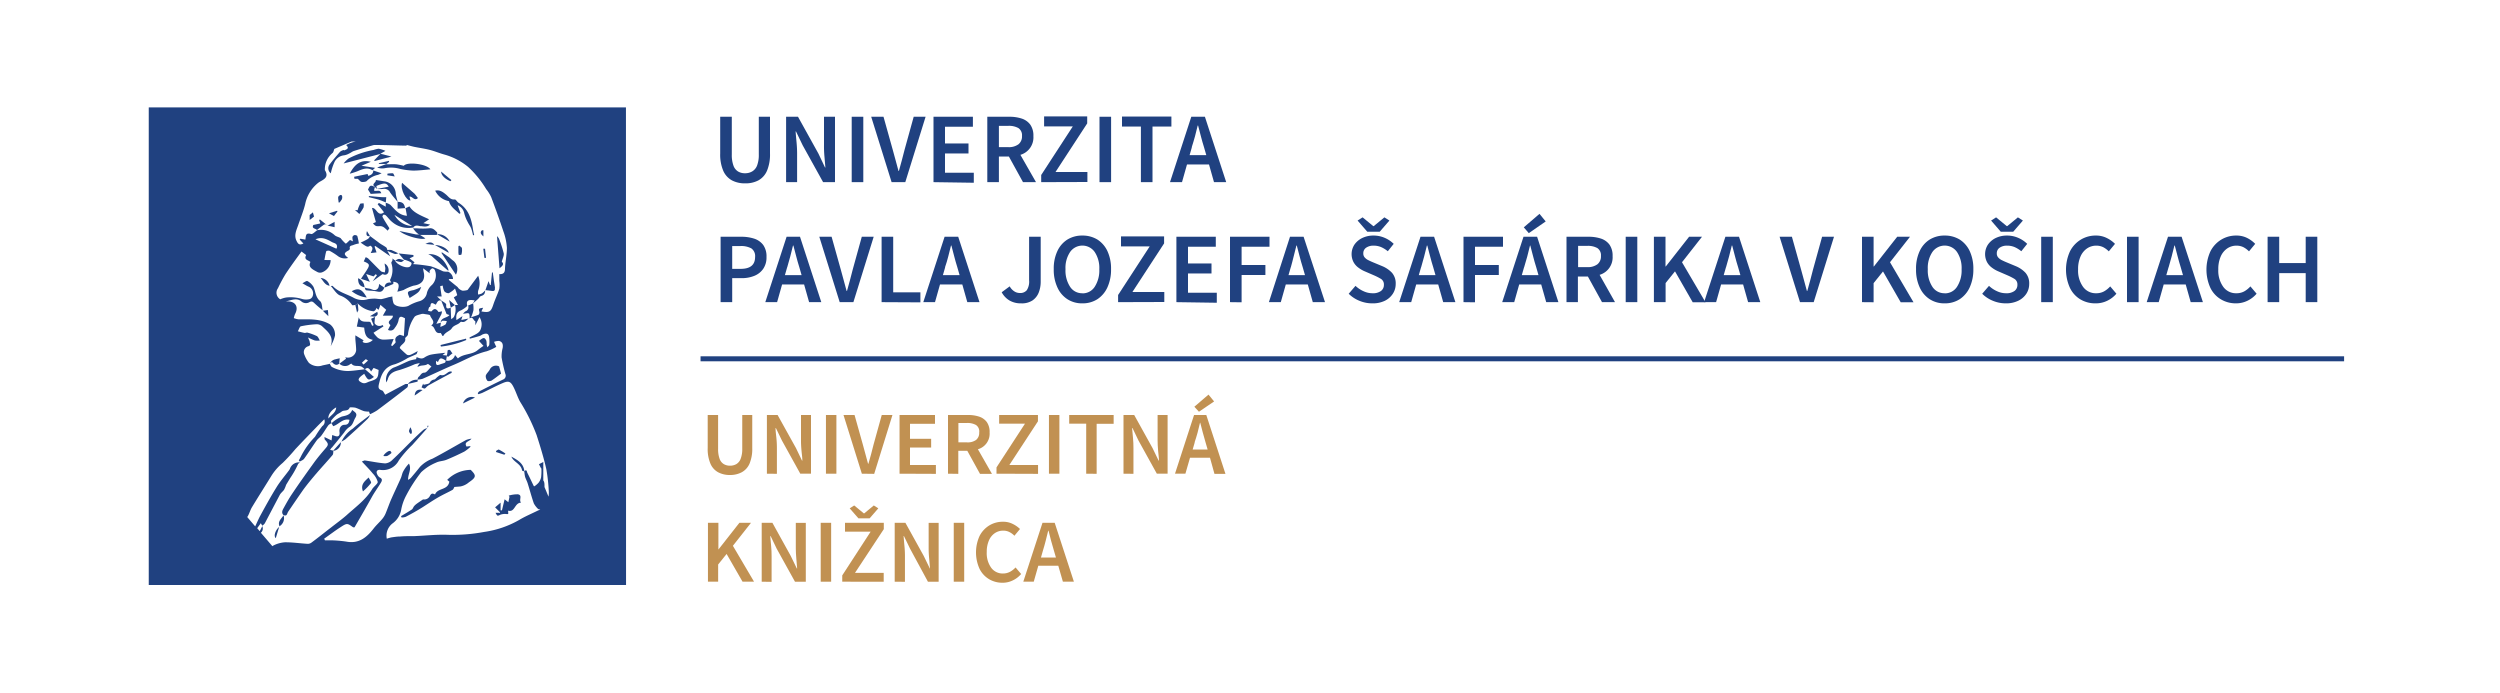 <?xml version="1.0" encoding="UTF-8"?> <svg xmlns="http://www.w3.org/2000/svg" id="Layer_1" data-name="Layer 1" viewBox="0 0 500 138.52"><defs><style>.cls-1{fill:#204180;}.cls-2{fill:#c19152;}</style></defs><path class="cls-1" d="M125.19,21.48H29.75V117h95.46ZM94,89.23l-.7.08c-.56-1,.52-.92,1-1.58a5,5,0,0,0-1.07.26c-2.25,1.25-4.46,2.56-6.74,3.75A6.68,6.68,0,0,0,84,93.37c-.59.76-1.22,1.5-1.85,2.24a2.69,2.69,0,0,1-.53.36c-.06-1.15.77-2.1.17-3.25a7,7,0,0,0-1.16,1.59c-.21.4-.27.87-.45,1.29-.6,1.35-1.24,2.69-1.82,4-.46,1-.83,2.13-1.28,3.19a4.35,4.35,0,0,1-.69,1.07c-.52.62-1.14,1.17-1.64,1.81-1.41,1.83-3,3.15-5.55,2.64a25.6,25.6,0,0,0-3-.25c-.41,0-.82,0-1.23,0,0-.1-.09-.21-.14-.32,1.08-.76,2.13-1.56,3.24-2.28,1.35-.88,1.37-.85,2.55,0,0,0,.11,0,.29,0l2-3.46c.49-.87,1-1.75,1.47-2.61s1.23-1.91,1.82-2.89c.21-.35.32-.73-.24-1a1.36,1.36,0,0,1-.53-.66c-.27-.56,0-.91.58-.87a3.56,3.56,0,0,0,3.75-1.88A21.29,21.29,0,0,1,82.45,89c1-1.11,2-2.24,3-3.37a2.14,2.14,0,0,0-.74.31c-.77.67-1.51,1.38-2.24,2.1-1.35,1.34-2.68,2.72-4.06,4a2.21,2.21,0,0,1-1.38.64c-1.36-.1-2.71-.39-4.06-.59-.15,0-.32.11-.6.21.8.86,1.53,1.59,2.18,2.39a4,4,0,0,1,1,1.7c0,.32-.58.76-.9,1.15a1,1,0,0,0-.16.2c-1.29,2.17-3.33,3.63-5.15,5.28-1,.88-2.06,1.64-3.09,2.45-1.31,1-2.62,2.07-4,3.08a1.22,1.22,0,0,1-.8.21c-1.5-.09-3-.32-4.49-.3a5.93,5.93,0,0,0-2.33.67.72.72,0,0,0-.15.11l-2.3-2.69a1.14,1.14,0,0,0,.28-1.32l-.51,1-.51-.59.72-1,.3.5a2.25,2.25,0,0,0,.5-.47c1-1.9,2-3.81,3-5.7.21-.38.6-.67.84-1a5.54,5.54,0,0,0,.42-1c.32-.53.6-1,.85-1.4a18,18,0,0,0,1.57-2.81l.34-.28a1.9,1.9,0,0,0-2,1.29,2,2,0,0,1-.23.36c-.82,1.1-1.72,2.14-2.44,3.31-1.16,1.87-2.22,3.8-3.27,5.73-.36.68-.67,1.4-1,2.11l-1.6-1.88.09-.11c.35-.59.52-1.28.87-1.86,1.27-2.1,2.59-4.16,3.87-6.25a10.84,10.84,0,0,1,2.27-2.6,37.18,37.18,0,0,0,2.55-2.77c1.39-1.48,2.8-2.93,4.21-4.39.47-.49,1-1,1.55-1.56a1.12,1.12,0,0,1-.4,1.37A21.67,21.67,0,0,0,63,87.36a15.75,15.75,0,0,0-2.82,3.94,6.64,6.64,0,0,1-.43.78l.22.24c.29-.19.67-.31.86-.58.86-1.19,1.64-2.44,2.5-3.64.28-.4.75-.66,1-1.06.48-.64.87-1.34,1.35-2a1.83,1.83,0,0,1,.6-.39c0-.18-.14-.42-.06-.52A8,8,0,0,1,67.29,83c.28-.25.68-.39,1-.65.46-.43,1.32,0,1.64-.82,0-.11.75-.06,1.11,0,.6.18,1.16.5,1.76.7a4.4,4.4,0,0,0,1,.09l.19.53a10.78,10.78,0,0,0,1.46-.79c2-1.5,4-3,6-4.58.15-.12.12-.46.18-.7h0c.63-.15,1.26-.29,1.89-.46a1.58,1.58,0,0,0,0-.41,3.88,3.88,0,0,0,1-.15c2.09-.91,4.14-1.92,6.24-2.8s4.25-2.15,6.6-2.71a10,10,0,0,0,1.9-.88c-.19-.39-.32-.67-.45-1a2.65,2.65,0,0,1,1-.18c.72.18.83.75.72,1.42a6.49,6.49,0,0,0-.21,1.89,31.68,31.68,0,0,0,.76,3.31.83.83,0,0,1-.5,1.11c-1.57.75-3.12,1.54-4.68,2.33-.14.07-.24.25-.35.37a2.26,2.26,0,0,0,.11.22,7.3,7.3,0,0,0,.79-.26c1.4-.66,2.76-1.4,4.18-2,1.15-.48,1.55-.26,2.16,1,.44.9.74,1.88,1.22,2.75a37,37,0,0,1,3.32,6.7c.72,2.25,1.42,4.52,1.94,6.82a36.24,36.24,0,0,1,.5,4.67,5.11,5.11,0,0,1-.07.81c-.34-.81-.61-1.48-.8-1.92,0-.47,0-.76-.08-1,0-.13-.16-.24-.16-.37,0-1.15,0-2.3,0-3.64l-.87.44.36.7c0,.07.13.12.13.18a11.21,11.21,0,0,1-.06,1.74,2.72,2.72,0,0,1-.51,1.09,4.54,4.54,0,0,1-.83.71s-.12,0-.15-.1c-.42-.86-.82-1.74-1.26-2.59-.11-.22-.1-.79-.6-.33-.15-1.59-1.38-2.25-2.6-2.92a2.09,2.09,0,0,0,.42.64c.63.67,1.56,1.08,1.73,2.14,0,.08.29.12.44.18a7.31,7.31,0,0,0,.15,1.06c.14.46.39.89.53,1.35.42,1.33.77,2.68,1.23,4a4.43,4.43,0,0,0,.88,1.13l.41.1c-.18.08-.38.14-.56.23-1.23.61-2.51,1.14-3.68,1.85a19.69,19.69,0,0,1-7,2.39,34.13,34.13,0,0,1-7.35.57c-2.17-.08-4.35.17-6.53.26-1,0-2,0-2.92.08-.59,0-1.17.1-1.76.18a8.55,8.55,0,0,0-.9.26,3.08,3.08,0,0,1,1.22-3.11A4.3,4.3,0,0,0,80.23,102a9.66,9.66,0,0,1,1-2.89,29.67,29.67,0,0,1,3-4.66,9.78,9.78,0,0,1,3-1.93c.59-.3,1.33-.29,2-.54,1.23-.5,2.44-1.06,3.63-1.66a7.64,7.64,0,0,0,1.27-1L94,89.23M65.69,83.7c-.13-.69.58-1.7,1.55-2.22-.08,1.11-1,1.48-1.55,2.22M73,73.84c.44-.37.82-.32,1.21.47l.51-.73,1,.41c-.09,1.6-.16,1.8-1.79,2.3-.54.16-.95.57-1.61.22s-.81-.61-.22-1.18c.22-.21.49-.38.74-.58.77,1.38.87,1.41,1.95.64L73,73.84m-.28-.93-.34-.35a7.76,7.76,0,0,1,.79-.73s.28.18.43.29l-.88.79m14.5-.78.37.29c.38-.9.59-.94,1.58-.29h0c-.06.14-.09.36-.19.41-.32.15-.68.21-1,.35-.72.29-.86,0-.74-.76M68.77,30a1.69,1.69,0,0,0-.74.34c-.74.83-1.45,1.69-2.12,2.57a1.25,1.25,0,0,0,.25,1.75,10.71,10.71,0,0,1,.68-2.12,2.4,2.4,0,0,1,2-1.48,3.05,3.05,0,0,0,1-.36c.32-.14.6-.39.93-.5,1.22-.39,2.46-.74,3.69-1.11A1.51,1.51,0,0,1,75,29c2.08,0,4.17.1,6.25.13.07,0,.15-.2.11-.14.53.14,1,.27,1.46.37,1,.21,2.08.35,3.1.61s1.94.66,2.92.93a12.85,12.85,0,0,1,4.78,2.48,20.11,20.11,0,0,1,3.62,4.45,7.67,7.67,0,0,1,1,1.6c.85,2.26,1.68,4.54,2.43,6.83a11.6,11.6,0,0,1,.71,3.31c0,1.36-.31,2.73-.38,4.1,0,.76-.22,1.2-1.14,1.15,0,.49,0,.93,0,1.36a6,6,0,0,1,0,1.59c-.33,1.06-.84,2.07-1.19,3.13-.48,1.47-.77,1.67-2.39,1.39.11-.23.21-.46.35-.74-.93.15-.91.14-.74.88a.63.63,0,0,1-.2.53,14.08,14.08,0,0,1-1.47.48,7.47,7.47,0,0,0,.47-1.41,5.54,5.54,0,0,0-.07-1.34l-1,.42a.86.86,0,0,1-.5,1.15c-.21.1-.36.34-.53.51l.33-.06c1-.15,1-.15,1,1,.67-.53.72.42,1.14.52a6.68,6.68,0,0,1,0,.83l.84-1.64A2.67,2.67,0,0,1,96,66.14c-.39.64-1.37.93-2.1,1.37l.06.23c.68-.18,1.35-.35,2-.56.21-.06.4-.23.61-.31.85-.32,1.22-.1,1.28.79a5.4,5.4,0,0,1,0,1.27c0,.19-.24.36-.37.54a4,4,0,0,1-.15-.57c0-.27,0-.6-.09-.82-.35-.64-.54-.62-1.45.1l.91,1a13.47,13.47,0,0,0-1.12.81c-1.14,1-2.81.69-4,1.69L91,71a1.49,1.49,0,0,1-1.78,1.12l.15-.94.23.21.91-.75c-.35-.19-.4-1-1-.53,0,.37-.08.69-.13,1l-.87-.1.54-.43a1.64,1.64,0,0,0-.23,0c-.92.11-1.84.18-2.74.37a4.2,4.2,0,0,0-1.25.59c-.52.31-1,.08-1.5-.12-.06.22-.12.42-.12.42a8.31,8.31,0,0,0-1.36.32c-1.06.43-2.09,1-3.15,1.37a2.69,2.69,0,0,0-1.45,2.95,4,4,0,0,0,.3-.6c.31-1.21,1.21-1.59,2.32-1.87a27.7,27.7,0,0,0,3.1-1.17,8.32,8.32,0,0,1,1-.22c-.26.34-.37.49-.51.69.12,0,.22,0,.27,0,.55-.34,1.26-.1,1.81-.51.09-.06.52.35.75.51-.53.5-.94,1.19-1.38,1.22-.68,0-.78.55-1.15.82-.16.11-.2.39-.29.6a2.16,2.16,0,0,0-1.91.87,1.22,1.22,0,0,0-.51,0c-1.35.7-2.68,1.42-4,2.12-.29-.4-.41-.77-.62-.84-.82-.26-.8-.66-.61-1.43.44-1.84,1.09-3.34,3.2-3.83a13.11,13.11,0,0,0,2.5-1.22c.57-.28,1.17-.5,1.73-.78.12-.06.15-.29.31-.63-.59.31-1,.56-1.45.74a.9.9,0,0,1-.72,0,19.42,19.42,0,0,1-1.44-1.34c.11-.72,1.36-1,1.07-2,.2-.24.55-.47.57-.72a7.68,7.68,0,0,1,1.28-3.47c.23-.35.89-.45,1.37-.61a1.32,1.32,0,0,1,.68,0c.39.07,1.06.11,1.11.29.17.66,1.18,1.27.22,2a2.88,2.88,0,0,1,.36.23c.46.46.43,1.47,1.49,1.26.09,0,.27.39.41.61,0,0,.13,0,.14,0,.37-.76,1.36-1,1.68-1.5C90.76,65,91.52,65,92,64.5c.07-.08.21-.17.29-.14.68.2,1-.32,1.44-.66L92.25,64c.08-.25.17-.51.25-.78l-1.21.8c-.12-1,0-1.62.91-1.95a5.85,5.85,0,0,0,1.26-.88c-.27-1,.12-1.37,1.48-1.1l-.41.64c.34-.28.67-.57,1-.86s.43-.6.71-.68c.65-.16.76-.59.8-1.12a4.26,4.26,0,0,1-.66.62,3,3,0,0,1-.75.22,2.13,2.13,0,0,1,0-.76,4.05,4.05,0,0,0,0-3L93.51,58a3.44,3.44,0,0,1-1,.14,1.85,1.85,0,0,1-.72-.4c-.13-.09-.2-.27-.32-.37l-1.73-1.4.11-.17.75,0a1.63,1.63,0,0,0-1-1.47l0,0,0,0v0a3.58,3.58,0,0,1-1-.07,21.51,21.51,0,0,0-2.42-1,32.83,32.83,0,0,0-3.57-.44l.3-.36-1-.79.8-.37L82.68,51l-3-.32v0a13.84,13.84,0,0,0-1.4-.67,2.35,2.35,0,0,0-.79,0c-.09-.18-.12-.44-.27-.54-.45-.34-1-.59-1.42-.92s-1.2-.89-1.79-1.34a1.49,1.49,0,0,1-.4.56,13.54,13.54,0,0,1-1.48.75c1.36.95,1.36.95,1.93.61.7.4.39.85.08,1.48l1.17-.13c-.17-.51-.29-.84-.4-1.17l.14-.12,3,2.07-.57-1.09a13.24,13.24,0,0,0,1.46.61c.23.07.52-.07.78-.11l1.11,1.31,0,0,.07,0h0l0-.05c.31.12.63.21.93.35s.48.25.48.38a.93.93,0,0,1-.32.65c-.65.52-2.76-.41-3-1.28l0,0-.07,0h0l0,0c-.15-.11-.29-.23-.43-.35a1,1,0,0,1,0,.37c-.06.2-.27.41-.22.57A4.29,4.29,0,0,1,78,56c0,.1.17.34.26.51-.74-.06-1.28.13-1.35,1,.58-.23,1.16-.45,1.72-.71.08,0,0-.3.07-.46,1.09.2,1.27.57.76,2A9.57,9.57,0,0,0,80.72,58a9.72,9.72,0,0,1,2-.87c1.66-.22,2.41-1.18,2-2.79a4.16,4.16,0,0,1-.09-.68l1.32,1c0-.11-.09-.33,0-.48a1.07,1.07,0,0,1,.51-.52c.11,0,.43.17.49.33a2.73,2.73,0,0,1-.56,3,3.12,3.12,0,0,0-1,1.56,2.08,2.08,0,0,1-1.58,1.71,9.06,9.06,0,0,0-2.11.9c-.91.43-2.68.18-3-.52a4.49,4.49,0,0,1-.23-1.34l-.74.14a12.9,12.9,0,0,1-1.48.39,9.9,9.9,0,0,1-1.07-.1,7.78,7.78,0,0,0-1.6.11,3.69,3.69,0,0,1-2.81-.26c-1.41-.79-3.07-1.13-4.23-2.38-.06-.06-.24,0-.38,0,.63.69,1.17,1.69,1.94,1.93A4.77,4.77,0,0,1,70.41,61c.09.12.43,0,.66,0l.48-.3a5.19,5.19,0,0,0,3.15,1.56c.12,0,.3-.16.41-.28a1.31,1.31,0,0,0,.15-.38l.45.36c.12-.29.23-.58.37-1l1.16,1-.68,1.18h2c.13.79-1.47,1-.47,1.88-.17.32-.32.61-.49.95a.94.94,0,0,0,1.34-.38,3.83,3.83,0,0,0,.75-1.44c.18-1.21.76-.75,1.31-.49-.08,1.22-.15,2.38-.22,3.54l-.82-.25c-.53.26-1.11.53-.83,1.42.06.19-.43.56-.67.84l-.24-.14c.13-.34.27-.69.51-1.27-.84.06-1.51.14-2.17.12a2,2,0,0,1-1-.37,5.92,5.92,0,0,1-.86-1l2-1.28L76.51,65a1.12,1.12,0,0,1-1.6-.37c0-.58.07-.92.1-1.25l-.79.38c.16.4.33.84.51,1.28l-.3.13-.37-.78c-.82-.16-1.9.26-2.31-.94-.11.57-.23,1.14-.39,1.87l1.48.2c.14,1.61.53,2.18,1.72,2.45-.48.6-1.65.84-2.06.38l.23-.28-1.66-1c0,.16,0,.43,0,.7.05.76.16,1.53.16,2.3a1.66,1.66,0,0,1-2.18,1.37l.16.3-1.33,1a1.61,1.61,0,0,0,1.94.25,2.4,2.4,0,0,1,.45-.28c.54.77,1.47.27,2.11.66a4.35,4.35,0,0,1,.57.49c-1.08.12-2.15.29-3.23.34a6.73,6.73,0,0,1-3.32-.8c-.2-.1-.3-.41-.44-.63-.47.1-.94.21-1.42.3a2.78,2.78,0,0,1-2.75-.49,6.17,6.17,0,0,1-.91-1.63,1.23,1.23,0,0,1,.67-1.67c.66-.15.46-.51.39-.88,0-.22-.16-.44-.33-.91a9.8,9.8,0,0,0,1.36.61,3.47,3.47,0,0,0,1,0c-.2-.3-.33-.74-.61-.89a10.57,10.57,0,0,0-1.93-.7c-.15,0-.36.1-.52.07-.45-.08-.89-.21-1.34-.32.2-.34.34-.9.59-1a20.05,20.05,0,0,1,3.18-.41,1.62,1.62,0,0,1,1.09.41c1.1,1.05,2.42,2,1.69,4A8,8,0,0,0,67,67.12,2.58,2.58,0,0,0,66,64.87c-2-1.17-4.1-1-6.24-1a3.6,3.6,0,0,1-1-.25,4.34,4.34,0,0,1,.25-.82c.74-1.35.14-2.46-1.36-2.52l-.49,0c1-.18,2.14-.82,3.11,0a1.39,1.39,0,0,0,1.66.13c.5-.25.7,0,1,.27.51.49,1.06.93,1.6,1.38-.14-.65-.11-1.49-.51-1.84-.94-.8-.89-1.89-1.32-2.84a3.2,3.2,0,0,0-1.22-1.17c-.16-.1-.58.23-1,.44.53.3.84.51,1.18.66a1.48,1.48,0,0,1,.9,1.83,1,1,0,0,1-.56.66,3,3,0,0,1-1.57,0,7.91,7.91,0,0,0-3.2-.3,5,5,0,0,0-1.18.36,1.52,1.52,0,0,1-.46-2.21,30.38,30.38,0,0,1,1.54-2.87c1-1.51,2.09-3,3.17-4.48l.93.71c-.52,1,.48,1,.85,1.39-.47,1,.23,1.39,1.49,2.05a1.17,1.17,0,0,0,.88,0,2.65,2.65,0,0,0,1.68-2.43L64.88,52c.12-.59.2-1.18.37-1.74,0-.1.52-.18.7-.08a12.66,12.66,0,0,1,1.58,1,2.32,2.32,0,0,0,2.1.41c-.91-.72-.88-1,.08-1.5.13-.06.29-.27.26-.37-.16-.65.44-.58.72-.73a4.92,4.92,0,0,1,1.08-.29,10.11,10.11,0,0,0-.3-1.46c0-.14-.39-.25-.58-.22a.62.62,0,0,0-.41.39,3,3,0,0,0,.12.86L70,48c-.31.27-.78.78-.86.72a6.86,6.86,0,0,1-1-1.07c-.33-.25-.88-.31-1.21-.61a4,4,0,0,0-3.48-1c-.42.27-.93.85-1.24.76-1.15-.34-1,.42-1.14,1.12l-1-.18-.14.16.75.8c-.68.33-1,.23-1.33-.44-.66-1.23,0-2.33.36-3.45.46-1.34,1-2.66,1.33-4a7.3,7.3,0,0,1,2.54-4.2c.72-.6,2.45-.93,1.39-2.59,0,0,0,0,0-.08a4.21,4.21,0,0,1,1.55-3.35c.19-.18.23-.53.35-.81l3.46-1.48h.89a6.05,6.05,0,0,0-2,.71c.7.63.2.86-.41,1.07M88.1,57.21l.45-.09a3.19,3.19,0,0,0,.3,1.11,1.1,1.1,0,0,0,.9.41A4.82,4.82,0,0,0,91,57.71a11.72,11.72,0,0,1,.44,1.3c0,.07-.32.23-.68.48L91.6,61l-.64,0a0,0,0,0,0,0,0l-1.14-1,.34,1.54c-.56.19-1,.37-.92-.63,0-.24-.62-.56-1-.84h0l-.83-.78.92,0c-.1-.67-.19-1.32-.29-2m2.1,4.26L91,61a3.35,3.35,0,0,1-.21,2.35c-.12.23-.4.36-.56.49Zm-1.88-1.4c.34.85.68,1.7,1.05,2.65l.58.21c-.52.64-1.62.46-1.75,1.43.14-.1.27-.29.41-.3a4.57,4.57,0,0,1,.82.09c-.1.24-.14.54-.31.69a4.55,4.55,0,0,1-1,.46c.06-.41.09-.63.12-.84l-.91.23c.37-.73.69-1.31,1-1.91a2.38,2.38,0,0,0,.13-.6l-.68.15c-.36-.49-.75-.95-1.37-.18-.08.11-.47,0-.72-.06a3.06,3.06,0,0,1,.16-.63c0-.12.29-.19.29-.29.07-1.07.64-.49,1.08-.31.28-.46.45-1.06,1.15-.79M63.12,47.85c1.29-.55,2.27,0,3.28.57.43.23,1.07.23,1,1,0,0,0,.1-.12.32l-4.16-1.86"></path><polyline class="cls-1" points="63.38 46.02 63.39 46.02 63.39 46.02 63.38 46.02"></polyline><path class="cls-1" d="M85.42,85.61s0,0,0,0h0Z"></path><path class="cls-1" d="M93.46,61.14h0v0l0,0"></path><path class="cls-1" d="M97.05,58s0,0,0,0l0,0Z"></path><path class="cls-1" d="M66.36,89.54c.82-1,1.64-2,2.48-3.05a4,4,0,0,1,1-1.07c.78-.43.83-1.22,1.22-1.85.55-.92-.09-1.12-.63-1.59-.37,1-1.17,1.13-2.06,1.33a6.76,6.76,0,0,0-2.07,1.35l.34.58c1.16-.37,1.89-1.6,3.26-1.28-.11.66-.31,1-1,1s-1.1.67-1,1.44-.23,1.06-1,.76a4.08,4.08,0,0,0-.48-.14c0,.4-.07.72-.11,1.07l-1.43-.69c.06.31,0,.47.12.55.73.81.74,1,.07,1.77s-1.56,1.82-2.26,2.79c-1.5,2.08-3,4.18-4.42,6.3-.62.92-1.16,1.9-1.7,2.88-.23.41-.43.88,0,1.32h0v0a0,0,0,0,0,0,0c.78.34.69-.37,1-.75,1-1.48,2-2.94,3-4.37.84-1.13,1.75-2.23,2.67-3.3s2.12-2.37,3.15-3.58c.17-.2.12-.59.18-.89l-.07,0-.6-.15a4.37,4.37,0,0,1,.31-.44"></path><path class="cls-1" d="M66.3,84.68l0,0h0v0Z"></path><path class="cls-1" d="M81.05,41.67l.06,0v0a.08.08,0,0,0,0,.07"></path><path class="cls-1" d="M84.15,45.22c.64.08,1.28.24,1.86-.31l-1.34-.28,1.15-.77c-1.52-.72-3.13-1.27-3.93-2.59l-.78.37c.09.49.18,1,.28,1.51-1.6-.1-2.38-1.23-3.3-2.17a2.7,2.7,0,0,0-.94-.42v.78l-1.36-.75c-.09.09-.18.17-.26.26.41.53.82,1,1.27,1.61-1.29,1-1.49-1-2.4-.86.27,1,.53,1.93.78,2.81l-.59.27c.59.61.58.58,1.5.54a1.42,1.42,0,0,1,.77.31,6.47,6.47,0,0,1,.67.61l.35-.49c-.5-.8-1-1.55-1.4-2.31,0-.07.11-.37.21-.4a.63.63,0,0,1,.5.16c.41.4.74.89,1.18,1.24a5,5,0,0,0,4.2,1.17l0,.05h.06l0,0c.4-.68,1-.38,1.57-.31m-5.31-2.28,3.52,2.23a4.2,4.2,0,0,1-3.52-2.23"></path><path class="cls-1" d="M90.09,96.5l-.23-.15c-.29,1.74-2.3,1.18-2.85,2.53-.4-.15-.66-.34-1,.25a1.28,1.28,0,0,1-1.4.75c-.5.34-.88.59-1.25.86a3.15,3.15,0,0,0-.54.49c-.17.2-.24.52-.44.66-.7.47-1.43.89-2.16,1.33,0,.09.06.19.08.28a2.57,2.57,0,0,0,.85-.14c1.18-.62,2.35-1.26,3.5-2s2-1.32,3.07-1.93,1.86-.94,2.77-1.45c.2-.11.29-.43.39-.59l1.21-.1a3.62,3.62,0,0,0,1.68-.82c1.46-1,1.56-1.34.37-2.5a6.81,6.81,0,0,0-4.7,2l.61.52"></path><path class="cls-1" d="M99.85,102.56h-.74c.37.7.36.67,1,.37a2.88,2.88,0,0,1,.9-.14c.21,0,.54.07.61,0s0-.43,0-.66c1.39.4,1.26-1.56,2.59-1.6-.51-.53.39-1.5-.65-1.67a6,6,0,0,0-1.8.26c0,.08.1.16.14.24-.07.33-.14.67-.23,1.08l-.75-.58-.53,2.21-.27,0v-1.54l-1.1.94,1,1-.15.18"></path><path class="cls-1" d="M89.8,40.23c.29,1.18,1.31,1.74,2.06,2.53l.24-.13-.58-1.58a2.17,2.17,0,0,1,1.33,1.62,7.53,7.53,0,0,0,.69,1.73c.2.43.51.82.69,1.26a10.68,10.68,0,0,1,.38,1.4l.22-.06c-.07-.33-.15-.66-.21-1-.32-2.17-.88-4.2-2.91-5.45-.29-.18-.53-.68-.76-.66-.88.1-1.24-.57-1.77-1s-1.22-1-2.14-.75a3.8,3.8,0,0,0,2.76,2.09"></path><path class="cls-1" d="M72.22,55.77l1.85.62s-.11,0-.13-.1c-.22-.45-.44-.91-.71-1.49l1.49.48.41-.44.27.19-.87,1.23L76.26,55c.11-.08.28-.2.35-.16a.72.72,0,0,0,1.1-.57,1.52,1.52,0,0,0-.79-1.57,8,8,0,0,0,.15.9,4.63,4.63,0,0,1-.12.89c-.27-.09-.61-.09-.79-.27-.87-.82-1.69-1.7-2.54-2.54a1.8,1.8,0,0,0-.48-.24c-.08.16-.15.32-.22.48s-.12.24-.17.36c1.21.5,1.28.69.57,1.8-.33.52-.68,1-1.1,1.65"></path><path class="cls-1" d="M77.28,32.81h0l0,0h0l-1.85.69a2.81,2.81,0,0,0,1.52.14,6.53,6.53,0,0,1,3.11.15,15,15,0,0,0,2.56.33c1.17,0,2.34-.16,3.46-.25-.71-1.1-4.68-1.57-5.32-.71a13.41,13.41,0,0,0-1.51-.3c-.66-.05-1.32,0-2,0Z"></path><path class="cls-1" d="M76.09,30.75h0l1-.58a6.76,6.76,0,0,0-1.36-.43,5.62,5.62,0,0,0-1,.25,17.52,17.52,0,0,0-5,1.7,5,5,0,0,0-1,1l7.42-1.92Z"></path><path class="cls-1" d="M98.21,76.18c.64-.4,1.23-.88,2-1.45-.09-.34-.23-.87-.39-1.45a1.37,1.37,0,0,0-1.89.69c-.24.41-.66.75-.78,1.18a1.46,1.46,0,0,0,.33,1c.07.11.54.1.73,0"></path><path class="cls-1" d="M80.41,36.57c-.41,1.25.84,3.59,1.69,3.54l-.22-.8c.64-.08,1,1,1.71.3l-.65-.84,0,0-2.56-2.23"></path><path class="cls-1" d="M72.31,33.14l1.86-.78c-2.09-.54-3.26.57-4.23,2.38a13,13,0,0,0,1.55-.49c1-.44,2-.85,3-.2h0l.53-.48-2.72-.42"></path><path class="cls-1" d="M87.43,46.49c-.45-.44-.81-.94-1.62-.83a13.41,13.41,0,0,1-2.45,0l-.75,0a7,7,0,0,0,.58.74,8.38,8.38,0,0,0,.72.59l0,0,3.45,0c0-.11.13-.29.09-.33"></path><polyline class="cls-1" points="74.5 34.05 74.51 34.05 74.5 34.05 74.5 34.05"></polyline><path class="cls-1" d="M76.29,34.64l-1.64-.55c0,.66-.41.92-1,1.08,0,0-.08-.24-.13-.37l-2.69.55c0,.14.05.28.07.41l.65,0c.31.26.51.57.77.62s.82,0,1-.15a4.36,4.36,0,0,1,2.28-1.26c.2-.07.4-.17.68-.29"></path><path class="cls-1" d="M74.59,34a.11.11,0,0,0-.08,0l.14,0h0s0,0-.06-.05"></path><path class="cls-1" d="M100.36,52.35c.16-.67.48-1.23.38-1.7a22.1,22.1,0,0,0-.95-2.92c-.05-.15-.19-.26-.39-.52.18,2.25.34,4.33.5,6.45.54-.42,1-.83.46-1.31"></path><path class="cls-1" d="M68.23,88.35a4.85,4.85,0,0,0,.91-.54c1.48-1.34,3-2.69,4.41-4.07A2.31,2.31,0,0,0,74,83c-1.14.89-2.33,1.73-3.41,2.7a6.52,6.52,0,0,0-2.32,2.67"></path><path class="cls-1" d="M74,83l.05,0a0,0,0,0,0,0,0h0L74,83"></path><path class="cls-1" d="M89.7,51.38c-.44-.32-.89-.62-1.34-.93,0,0,0,.09-.07.14.95,1.42,1.89,2.85,2.89,4.34a2.22,2.22,0,0,0-.45-2.73c-.36-.25-.67-.56-1-.82"></path><path class="cls-1" d="M89.79,74.36c-.53.29-.93.87-1.69.64-.15,0-.41.24-.61.39s-.41.47-.65.52a1.17,1.17,0,0,0-.88.61c-.17.3-.79.31-1.22.45l-.11-.24-.32.74c.63.33.63.32,1-.07a2.07,2.07,0,0,1,.47-.37q2.27-1.25,4.55-2.46a2.46,2.46,0,0,0,0-.28,1.66,1.66,0,0,0-.56.07"></path><path class="cls-1" d="M85.71,50.86a3.43,3.43,0,0,1,.65.37c1.11,1,2.2,2,3.3,2.94a.58.58,0,0,0,0-.34c-.56-1.49-1.82-3.14-4-3"></path><path class="cls-1" d="M97.05,58l0,0v0h0"></path><path class="cls-1" d="M99,57.55c-.17-1-.3-2-.44-3.06H98.4c-.09.84-.17,1.68-.25,2.52L98,57c-.1-.25-.19-.5-.29-.77-.23.67-.43,1.24-.63,1.8.41.05.83.06,1.23.15s.76,0,.66-.58"></path><path class="cls-1" d="M83.91,46.89a5.49,5.49,0,0,1-.7,0l-3.33-.69c1.24,1.06,4.59,1.88,5.19,1.47l-1.18-.76,0,0"></path><path class="cls-1" d="M84.25,57.38a9.19,9.19,0,0,1-1.5.63c-1.35.28-1.39.31-.82,1.59,1.91-1.18,1.91-1.19,2.32-2.22"></path><path class="cls-1" d="M72.9,57.49h0l0,0Z"></path><path class="cls-1" d="M74.37,57.88c-.49-.25-1-.13-1.43-.38.08.21.14.53.26.55.77.12,1.58.08,2.33.27s1.09-.2,1.34-.78l-1.06-.74c0,1.15-.77,1.42-1.44,1.08"></path><path class="cls-1" d="M76.87,57.54h0l0,0h0"></path><path class="cls-1" d="M74.2,96.61c.12-.18-.3-.74-.47-1.11-.78.75-1.67,1.37-1.14,2.78a12.06,12.06,0,0,0,1.61-1.67"></path><path class="cls-1" d="M73.35,59.5c-.95-1.69-1.63-2-3-1.26a5.88,5.88,0,0,0,3,1.26"></path><path class="cls-1" d="M73.6,37.91l.54.87,2.12-.13c-.22-.87-1-.29-1.46-.54.06-.27.12-.5.18-.73-.88-.41-1-.34-1.38.53"></path><path class="cls-1" d="M65.22,44.89l-1.24-1-.15.13.23.67L62.65,45c-.37.78.52.67.74,1l1-.77c.26-.19.52-.45.82-.35"></path><polyline class="cls-1" points="63.39 46.02 63.39 46.02 63.39 46.02 63.39 46.02"></polyline><path class="cls-1" d="M65.53,45.13h0l1.39.31V44.36l-1.39.77a.7.7,0,0,0-.31-.24l.31.24Z"></path><path class="cls-1" d="M77.12,40.49a.13.13,0,0,1,0,.06h0V40.5h0"></path><path class="cls-1" d="M76.32,39.43c-.85-.06-1.7-.15-2.55-.22,0,.07,0,.15,0,.22.65.17,1.32.31,2,.51.47.15.93.36,1.39.55l.09-1.06a8.81,8.81,0,0,1-.89,0"></path><path class="cls-1" d="M74.94,32.2l3.35-.89-2.19-.56-1.27,1.32.11.13"></path><path class="cls-1" d="M72,40.85a5.26,5.26,0,0,0-.48,1.21L71,42l.87.8a10.17,10.17,0,0,0,.84-1.3,2,2,0,0,0,0-.85c-.26.06-.64,0-.75.19"></path><path class="cls-1" d="M87,49l2.75,1.57C89.59,49.65,88.08,49,87,49"></path><path class="cls-1" d="M79.54,40.36c-.13-.52-.3-1-.38-1.55a2.63,2.63,0,0,0-2.24-2.54L75.16,36c.14.52-1,.8-.18,1.38v0l0,0,0,0,.39.41c0-.2-.06-.39-.1-.59,1.61-.68,2-.66,2.47.13l-2.37.46a6.55,6.55,0,0,0,1.25,0,1.29,1.29,0,0,1,1.4.7c.46.66,1,1.26,1.5,1.88h0v1.37l1.5-.12c-.17-.93-.52-1.24-1.49-1.25"></path><path class="cls-1" d="M81.05,41.67a.08.08,0,0,1,0-.07H81s0,0,0,.06"></path><path class="cls-1" d="M67.85,72.72v0l0,0h0"></path><path class="cls-1" d="M66,72.65l-.08.07s0,0,0,0h0s0-.06.06-.1"></path><path class="cls-1" d="M67.85,72.72c0-.35.07-.7.1-1.06-.71.18-1.54.16-1.92,1l.35-.28c.39.46.85.85,1.47.35"></path><path class="cls-1" d="M92.58,80.7,95,79.51a1.81,1.81,0,0,0-2.4,1.19"></path><path class="cls-1" d="M64.12,55.59c.55.58.85,1.43,1.79,1.56a2,2,0,0,0-1.79-1.56"></path><path class="cls-1" d="M65.91,57.15l0,.08.08,0s0,0,0,0l-.07,0"></path><path class="cls-1" d="M90.1,36.24l.18-.22-2.06-1.71c0,.78.89,1.56,1.88,1.93"></path><path class="cls-1" d="M72.9,57.49l0,0h0v0"></path><path class="cls-1" d="M71.62,55.65c0,1.12.31,1.58,1.28,1.81a2,2,0,0,0-1.28-1.81"></path><path class="cls-1" d="M55.9,105.25a1.87,1.87,0,0,0,.81-2.19c-.41.68-1.23,1.21-.81,2.19"></path><path class="cls-1" d="M91.84,49.1l-.16.18c0,.4,0,.8,0,1.2a3,3,0,0,0,.07.51c.19,0,.53,0,.54-.1a3.18,3.18,0,0,0,.1-1.22c0-.21-.36-.38-.55-.57"></path><path class="cls-1" d="M78,90.2c-.29-.14-1.23.62-1.31,1a2.09,2.09,0,0,0,.74,0,3.69,3.69,0,0,0,.87-.61.8.8,0,0,0-.3-.44"></path><path class="cls-1" d="M76.9,57.55v0h0l0,0"></path><path class="cls-1" d="M68.17,88.44l0,0a.05.05,0,0,0,0,0l0,0s0,0,0,.06"></path><path class="cls-1" d="M66.72,90.16a1.65,1.65,0,0,0,1.45-1.72l-1.52,1.69.07,0"></path><path class="cls-1" d="M55.15,107.64c.24-.8.47-1.53.69-2.27-.7.57-1.2,1.83-.69,2.27"></path><path class="cls-1" d="M55.85,105.37l.06-.07a.09.09,0,0,1,0,0l0,0,0,.1"></path><path class="cls-1" d="M67.94,40.46c.17-.25.43-.48.48-.75.14-.66-.2-1-.7-.45-.21.21,0,.81,0,1.23l.25,0"></path><path class="cls-1" d="M100.88,90.94l.21-.23a11.55,11.55,0,0,0-1.3-.79c-.12-.06-.38.17-.57.26l0,.23,1.63.53"></path><path class="cls-1" d="M87.39,46.84l0,0h0v0h0"></path><path class="cls-1" d="M87.39,46.84l2.54,1.48a2.6,2.6,0,0,0-2.54-1.48"></path><path class="cls-1" d="M82.93,79.11,84.52,78c-1-.24-1.53.14-1.59,1.15"></path><path class="cls-1" d="M71.41,62.53l.26-.48c0-.38-.08-.87-.12-1.36l-.48.31c.11.51.23,1,.34,1.53"></path><path class="cls-1" d="M61.93,43v1l.88-.69c-.07-.24-.15-.56-.23-.84l-.65.53"></path><path class="cls-1" d="M67.5,42.3a1.09,1.09,0,0,1-.08-.15l-1.63.51,1,.55c.26-.35.48-.63.7-.91"></path><path class="cls-1" d="M96.88,51.58l.33,0c-.07-.61-.13-1.22-.2-1.83l-.35,0c.08.61.15,1.22.22,1.83"></path><path class="cls-1" d="M77.77,32.17l-2,.47s0,.11,0,.15H77.3l.53-.42-.06-.2"></path><path class="cls-1" d="M96.68,47.25v-1.2l-.28,0c-.48.41-.21.82.28,1.24"></path><path class="cls-1" d="M78.57,34.66a5,5,0,0,0-1.09.08c0,.11,0,.22,0,.32l1.47.23c-.16-.28-.25-.61-.37-.63"></path><path class="cls-1" d="M85.08,48.79l1.79.18c-.48-.68-1.12-.55-1.79-.18"></path><path class="cls-1" d="M86.9,49H87l0,0h0l0,0"></path><path class="cls-1" d="M74,47.22l-.61-1c-.23.74-.07,1.14.61,1"></path><path class="cls-1" d="M74,47.22l0,.05,0,0,0-.08H74"></path><path class="cls-1" d="M65.58,62l-1,.16,1.09,1.08c0-.57-.07-.9-.1-1.24"></path><path class="cls-1" d="M64.59,62.13l0,0,0,0a.17.17,0,0,1,0,.07h.07"></path><path class="cls-1" d="M82.09,85.45a2.65,2.65,0,0,0-.29.73c0,.18.14.39.26.57,0,0,.28,0,.28-.08a1.73,1.73,0,0,0,0-.6,4,4,0,0,0-.25-.62"></path><path class="cls-1" d="M85.42,85.61v0s0,0,0-.06l0,0"></path><path class="cls-1" d="M85.49,85.12c0,.15,0,.3,0,.45l.24-.41-.19,0"></path><polygon class="cls-1" points="65.01 42.38 65.02 42.33 64.96 42.35 65.01 42.38"></polygon><path class="cls-1" d="M75.46,62.35l-1.47.9,1,.09c.44-.2.72-.47.44-1"></path><path class="cls-1" d="M75,63.34h0l0,0h0"></path><path class="cls-1" d="M79,52.12a5.73,5.73,0,0,0,1.19.29c.2,0,.41-.2.62-.33a3.41,3.41,0,0,0-1-.3c-.25,0-.51.2-.77.34"></path><path class="cls-1" d="M88.12,69c0,.1,0,.2.08.31A17.62,17.62,0,0,0,93.26,68l-.07-.27L88.12,69"></path><path class="cls-1" d="M149,36.67a5.45,5.45,0,0,1-2.62-.6,4,4,0,0,1-1.73-1.92,8.25,8.25,0,0,1-.61-3.46V23.35h2.32v7.52a6.22,6.22,0,0,0,.33,2.25,2.23,2.23,0,0,0,.93,1.18,2.62,2.62,0,0,0,1.38.35,2.73,2.73,0,0,0,1.41-.35,2.32,2.32,0,0,0,1-1.18,6,6,0,0,0,.35-2.25V23.35H154v7.34a8.43,8.43,0,0,1-.6,3.46,4,4,0,0,1-1.71,1.92A5.46,5.46,0,0,1,149,36.67Z"></path><path class="cls-1" d="M157.22,36.43V23.35h2.38l4.08,7.36L165,33.49h.08c-.06-.66-.12-1.39-.19-2.18A22.28,22.28,0,0,1,164.8,29V23.35H167V36.43h-2.38l-4.08-7.36-1.34-2.78h-.08c.05.7.12,1.42.19,2.18s.11,1.51.11,2.24v5.72Z"></path><path class="cls-1" d="M170.34,36.43V23.35h2.32V36.43Z"></path><path class="cls-1" d="M178.32,36.43l-4.08-13.08h2.46l1.84,6.58c.21.74.4,1.44.58,2.12s.36,1.4.58,2.14h.08c.22-.74.42-1.46.59-2.14s.35-1.38.55-2.12l1.82-6.58h2.38l-4.06,13.08Z"></path><path class="cls-1" d="M186.7,36.43V23.35h7.88v2H189v3.34h4.7v2H189v3.86h5.76v2Z"></path><path class="cls-1" d="M197.46,36.43V23.35h4.42a7.83,7.83,0,0,1,2.45.36,3.47,3.47,0,0,1,1.72,1.21,3.81,3.81,0,0,1,.63,2.31,3.64,3.64,0,0,1-2.6,3.74l3.12,5.46h-2.6l-2.82-5.12h-2v5.12Zm2.32-7h1.86a3.23,3.23,0,0,0,2.05-.57,2,2,0,0,0,.71-1.67,1.73,1.73,0,0,0-.71-1.57,3.87,3.87,0,0,0-2.05-.45h-1.86Z"></path><path class="cls-1" d="M208.24,36.43V35l6.32-9.72h-5.74v-2h8.62v1.4l-6.34,9.72h6.38v2Z"></path><path class="cls-1" d="M219.9,36.43V23.35h2.32V36.43Z"></path><path class="cls-1" d="M228.18,36.43V25.31H224.4v-2h9.88v2H230.5V36.43Z"></path><path class="cls-1" d="M234,36.43l4.26-13.08h2.72l4.26,13.08h-2.44l-1-3.54h-4.4l-1,3.54Zm4.38-7-.46,1.6h3.34l-.46-1.6c-.22-.69-.42-1.4-.61-2.14s-.39-1.46-.57-2.18h-.08c-.18.74-.36,1.47-.55,2.19S238.55,28.78,238.34,29.47Z"></path><path class="cls-1" d="M144.12,60.43V47.35h4.12a8.32,8.32,0,0,1,2.6.38,3.69,3.69,0,0,1,1.8,1.26,3.93,3.93,0,0,1,.66,2.4,4,4,0,0,1-.66,2.38,3.93,3.93,0,0,1-1.78,1.4,6.61,6.61,0,0,1-2.54.46h-1.88v4.8Zm2.32-6.66h1.7c1.92,0,2.88-.79,2.88-2.38a1.87,1.87,0,0,0-.75-1.71,4.25,4.25,0,0,0-2.21-.47h-1.62Z"></path><path class="cls-1" d="M153.06,60.43l4.26-13.08H160l4.26,13.08h-2.44l-1-3.54h-4.4l-1,3.54Zm4.38-7-.46,1.6h3.34l-.46-1.6c-.22-.69-.42-1.4-.61-2.14l-.57-2.18h-.08c-.17.74-.36,1.47-.55,2.19S157.65,52.78,157.44,53.47Z"></path><path class="cls-1" d="M167.94,60.43l-4.08-13.08h2.46l1.84,6.58c.21.74.4,1.44.58,2.12s.36,1.4.58,2.14h.08c.22-.74.42-1.46.59-2.14s.35-1.38.55-2.12l1.82-6.58h2.38l-4.06,13.08Z"></path><path class="cls-1" d="M176.32,60.43V47.35h2.32V58.47h5.44v2Z"></path><path class="cls-1" d="M184.66,60.43l4.26-13.08h2.72l4.26,13.08h-2.44l-1-3.54H188l-1,3.54Zm4.38-7-.46,1.6h3.34l-.46-1.6c-.22-.69-.42-1.4-.61-2.14s-.39-1.46-.57-2.18h-.08c-.18.74-.36,1.47-.55,2.19S189.25,52.78,189,53.47Z"></path><path class="cls-1" d="M204.24,60.67a4.46,4.46,0,0,1-2.32-.56,4.23,4.23,0,0,1-1.58-1.66l1.6-1.18a2.75,2.75,0,0,0,.92,1,2,2,0,0,0,1.12.33,1.67,1.67,0,0,0,1.38-.56,3.18,3.18,0,0,0,.46-2V47.35h2.32v9a5.86,5.86,0,0,1-.4,2.17,3.45,3.45,0,0,1-1.26,1.58A3.85,3.85,0,0,1,204.24,60.67Z"></path><path class="cls-1" d="M216.48,60.67a5.37,5.37,0,0,1-3-.83,5.47,5.47,0,0,1-2-2.36,8.34,8.34,0,0,1-.73-3.65,8.17,8.17,0,0,1,.73-3.62,5.37,5.37,0,0,1,2-2.3,5.6,5.6,0,0,1,3-.8,5.7,5.7,0,0,1,3,.8,5.5,5.5,0,0,1,2,2.3,8.31,8.31,0,0,1,.73,3.62,8.48,8.48,0,0,1-.73,3.65,5.61,5.61,0,0,1-2,2.36A5.46,5.46,0,0,1,216.48,60.67Zm0-2a2.86,2.86,0,0,0,2.46-1.31,6,6,0,0,0,.92-3.51,5.77,5.77,0,0,0-.92-3.45,3,3,0,0,0-4.92,0,5.7,5.7,0,0,0-.92,3.45,5.94,5.94,0,0,0,.92,3.51A2.84,2.84,0,0,0,216.48,58.65Z"></path><path class="cls-1" d="M223.62,60.43V59l6.32-9.72H224.2v-2h8.62v1.4l-6.34,9.72h6.38v2Z"></path><path class="cls-1" d="M235.28,60.43V47.35h7.88v2H237.6v3.34h4.7v2h-4.7v3.86h5.76v2Z"></path><path class="cls-1" d="M246,60.43V47.35h7.9v2h-5.58V53h4.76v2h-4.76v5.46Z"></path><path class="cls-1" d="M253.78,60.43,258,47.35h2.72L265,60.43h-2.44l-1-3.54h-4.4l-1,3.54Zm4.38-7-.46,1.6H261l-.46-1.6c-.22-.69-.42-1.4-.61-2.14s-.39-1.46-.57-2.18h-.08c-.18.74-.36,1.47-.55,2.19S258.37,52.78,258.16,53.47Z"></path><path class="cls-1" d="M274.46,60.67a6.59,6.59,0,0,1-2.55-.5,6.43,6.43,0,0,1-2.17-1.42l1.36-1.58a5.68,5.68,0,0,0,1.6,1.07,4.21,4.21,0,0,0,1.8.41,2.69,2.69,0,0,0,1.7-.46,1.48,1.48,0,0,0,.58-1.22,1.3,1.3,0,0,0-.57-1.18,12,12,0,0,0-1.45-.74l-1.8-.78a5.85,5.85,0,0,1-1.25-.72,3.38,3.38,0,0,1-1-1.12,3.48,3.48,0,0,1,.18-3.51,4.05,4.05,0,0,1,1.56-1.32,5.12,5.12,0,0,1,2.27-.49,5.59,5.59,0,0,1,2.2.45,5.91,5.91,0,0,1,1.82,1.21l-1.18,1.48a5.72,5.72,0,0,0-1.31-.82,3.8,3.8,0,0,0-1.53-.3,2.5,2.5,0,0,0-1.49.41,1.32,1.32,0,0,0-.57,1.13,1.17,1.17,0,0,0,.29.83,2.29,2.29,0,0,0,.77.56q.48.24,1,.45l1.78.74a5.64,5.64,0,0,1,1.9,1.31,3.21,3.21,0,0,1,.74,2.23,3.54,3.54,0,0,1-.56,1.94A4,4,0,0,1,277,60.14,5.49,5.49,0,0,1,274.46,60.67Zm-1-14.32-1.94-2.24,1-.64,2.14,1.76h.08l2.14-1.76,1,.64-1.94,2.24Z"></path><path class="cls-1" d="M279.84,60.43l4.26-13.08h2.72l4.26,13.08h-2.44l-1-3.54h-4.4l-1,3.54Zm4.38-7-.46,1.6h3.34l-.46-1.6c-.22-.69-.42-1.4-.61-2.14s-.39-1.46-.57-2.18h-.08c-.18.74-.36,1.47-.55,2.19S284.43,52.78,284.22,53.47Z"></path><path class="cls-1" d="M292.7,60.43V47.35h7.9v2H295V53h4.76v2H295v5.46Z"></path><path class="cls-1" d="M300.44,60.43l4.26-13.08h2.72l4.26,13.08h-2.44l-1-3.54h-4.4l-1,3.54Zm4.38-7-.46,1.6h3.34l-.46-1.6c-.22-.69-.42-1.4-.61-2.14s-.39-1.46-.57-2.18H306c-.18.74-.36,1.47-.55,2.19S305,52.78,304.82,53.47Zm.94-6.8-1-1.16,3.14-2.7,1.24,1.52Z"></path><path class="cls-1" d="M313.3,60.43V47.35h4.42a7.83,7.83,0,0,1,2.45.36,3.47,3.47,0,0,1,1.72,1.21,3.81,3.81,0,0,1,.63,2.31,3.64,3.64,0,0,1-2.6,3.74L323,60.43h-2.6l-2.82-5.12h-2v5.12Zm2.32-7h1.86a3.23,3.23,0,0,0,2-.57,2,2,0,0,0,.71-1.67,1.73,1.73,0,0,0-.71-1.57,3.87,3.87,0,0,0-2-.45h-1.86Z"></path><path class="cls-1" d="M325.14,60.43V47.35h2.32V60.43Z"></path><path class="cls-1" d="M330.78,60.43V47.35h2.32v5.94h.06l4.66-5.94h2.58l-4,5.1,4.7,8h-2.56L335,54.27l-1.88,2.34v3.82Z"></path><path class="cls-1" d="M340.82,60.43l4.26-13.08h2.72l4.26,13.08h-2.44l-1-3.54h-4.4l-1,3.54Zm4.38-7-.46,1.6h3.34l-.46-1.6c-.22-.69-.42-1.4-.61-2.14s-.39-1.46-.57-2.18h-.08c-.18.74-.36,1.47-.55,2.19S345.41,52.78,345.2,53.47Z"></path><path class="cls-1" d="M360,60.43l-4.08-13.08h2.46l1.84,6.58c.21.74.4,1.44.58,2.12s.36,1.4.58,2.14h.08c.22-.74.42-1.46.59-2.14s.35-1.38.55-2.12l1.82-6.58h2.38l-4.06,13.08Z"></path><path class="cls-1" d="M372.4,60.43V47.35h2.32v5.94h.06l4.66-5.94H382l-4,5.1,4.7,8h-2.56l-3.54-6.16-1.88,2.34v3.82Z"></path><path class="cls-1" d="M388.94,60.67a5.37,5.37,0,0,1-3-.83,5.47,5.47,0,0,1-2-2.36,8.34,8.34,0,0,1-.73-3.65,8.17,8.17,0,0,1,.73-3.62,5.37,5.37,0,0,1,2-2.3,5.6,5.6,0,0,1,3-.8,5.7,5.7,0,0,1,3,.8,5.5,5.5,0,0,1,2,2.3,8.31,8.31,0,0,1,.73,3.62,8.48,8.48,0,0,1-.73,3.65,5.61,5.61,0,0,1-2,2.36A5.46,5.46,0,0,1,388.94,60.67Zm0-2a2.86,2.86,0,0,0,2.46-1.31,6,6,0,0,0,.92-3.51,5.77,5.77,0,0,0-.92-3.45,3,3,0,0,0-4.92,0,5.7,5.7,0,0,0-.92,3.45,5.94,5.94,0,0,0,.92,3.51A2.84,2.84,0,0,0,388.94,58.65Z"></path><path class="cls-1" d="M401.16,60.67a6.59,6.59,0,0,1-2.55-.5,6.43,6.43,0,0,1-2.17-1.42l1.36-1.58a5.68,5.68,0,0,0,1.6,1.07,4.21,4.21,0,0,0,1.8.41,2.69,2.69,0,0,0,1.7-.46,1.48,1.48,0,0,0,.58-1.22,1.3,1.3,0,0,0-.57-1.18,12,12,0,0,0-1.45-.74l-1.8-.78a5.85,5.85,0,0,1-1.25-.72,3.38,3.38,0,0,1-1-1.12,3.48,3.48,0,0,1,.18-3.51,4.05,4.05,0,0,1,1.56-1.32,5.12,5.12,0,0,1,2.27-.49,5.59,5.59,0,0,1,2.2.45,5.91,5.91,0,0,1,1.82,1.21l-1.18,1.48a5.72,5.72,0,0,0-1.31-.82,3.8,3.8,0,0,0-1.53-.3,2.5,2.5,0,0,0-1.49.41,1.32,1.32,0,0,0-.57,1.13,1.17,1.17,0,0,0,.29.83,2.29,2.29,0,0,0,.77.56q.48.24,1,.45l1.78.74a5.64,5.64,0,0,1,1.9,1.31,3.21,3.21,0,0,1,.74,2.23,3.54,3.54,0,0,1-.56,1.94,4,4,0,0,1-1.61,1.41A5.49,5.49,0,0,1,401.16,60.67Zm-1-14.32-1.94-2.24,1-.64,2.14,1.76h.08l2.14-1.76,1,.64-1.94,2.24Z"></path><path class="cls-1" d="M408.24,60.43V47.35h2.32V60.43Z"></path><path class="cls-1" d="M419.1,60.67a5.79,5.79,0,0,1-3-.78A5.44,5.44,0,0,1,414,57.6a8.82,8.82,0,0,1,0-7.34,5.79,5.79,0,0,1,2.17-2.34,5.72,5.72,0,0,1,3-.81,4.75,4.75,0,0,1,2.2.5A6.1,6.1,0,0,1,423,48.77l-1.24,1.5a4.6,4.6,0,0,0-1.11-.83,3.1,3.1,0,0,0-1.37-.31,3.24,3.24,0,0,0-1.89.57,3.74,3.74,0,0,0-1.3,1.63,6.16,6.16,0,0,0-.47,2.54,5.55,5.55,0,0,0,1,3.51,3.12,3.12,0,0,0,2.62,1.27,3.21,3.21,0,0,0,1.56-.37,4.91,4.91,0,0,0,1.24-1l1.24,1.46a5.56,5.56,0,0,1-1.83,1.41A5.23,5.23,0,0,1,419.1,60.67Z"></path><path class="cls-1" d="M425.4,60.43V47.35h2.32V60.43Z"></path><path class="cls-1" d="M429.34,60.43l4.26-13.08h2.72l4.26,13.08h-2.44l-1-3.54h-4.4l-1,3.54Zm4.38-7-.46,1.6h3.34l-.46-1.6c-.22-.69-.42-1.4-.61-2.14s-.39-1.46-.57-2.18h-.08c-.18.74-.36,1.47-.55,2.19S433.93,52.78,433.72,53.47Z"></path><path class="cls-1" d="M447.22,60.67a5.79,5.79,0,0,1-3-.78,5.44,5.44,0,0,1-2.13-2.29,8.82,8.82,0,0,1,0-7.34,5.79,5.79,0,0,1,2.17-2.34,5.72,5.72,0,0,1,3-.81,4.75,4.75,0,0,1,2.2.5,6.1,6.1,0,0,1,1.58,1.16l-1.24,1.5a4.6,4.6,0,0,0-1.11-.83,3.1,3.1,0,0,0-1.37-.31,3.24,3.24,0,0,0-1.89.57,3.74,3.74,0,0,0-1.3,1.63,6.16,6.16,0,0,0-.47,2.54,5.55,5.55,0,0,0,1,3.51,3.12,3.12,0,0,0,2.62,1.27,3.21,3.21,0,0,0,1.56-.37,4.91,4.91,0,0,0,1.24-1l1.24,1.46a5.56,5.56,0,0,1-1.83,1.41A5.23,5.23,0,0,1,447.22,60.67Z"></path><path class="cls-1" d="M453.52,60.43V47.35h2.32v5.26h5.3V47.35h2.32V60.43h-2.32v-5.8h-5.3v5.8Z"></path><path class="cls-2" d="M146,95a4.92,4.92,0,0,1-2.36-.54,3.54,3.54,0,0,1-1.55-1.72,7.46,7.46,0,0,1-.55-3.12V83h2.08v6.76a5.57,5.57,0,0,0,.3,2,2,2,0,0,0,.84,1.06,2.41,2.41,0,0,0,1.24.32,2.52,2.52,0,0,0,1.27-.32,2.07,2.07,0,0,0,.86-1.06,5.32,5.32,0,0,0,.32-2V83h2v6.6a7.63,7.63,0,0,1-.54,3.12,3.57,3.57,0,0,1-1.54,1.72A4.94,4.94,0,0,1,146,95Z"></path><path class="cls-2" d="M153.38,94.74V83h2.14l3.68,6.62,1.2,2.5h.07c0-.6-.1-1.25-.17-2s-.1-1.39-.1-2V83h2V94.74h-2.14l-3.67-6.63-1.21-2.5h-.07c0,.63.1,1.28.17,2a19.93,19.93,0,0,1,.1,2v5.15Z"></path><path class="cls-2" d="M165.19,94.74V83h2.09V94.74Z"></path><path class="cls-2" d="M172.37,94.74,168.7,83h2.21l1.66,5.92c.19.66.36,1.29.52,1.91s.33,1.25.52,1.92h.07q.31-1,.54-1.92c.15-.62.31-1.25.49-1.91L176.35,83h2.14l-3.65,11.77Z"></path><path class="cls-2" d="M179.91,94.74V83H187v1.76h-5v3h4.23V89.5H182V93h5.18v1.77Z"></path><path class="cls-2" d="M189.6,94.74V83h4a6.9,6.9,0,0,1,2.21.32,3.12,3.12,0,0,1,1.55,1.09,3.4,3.4,0,0,1,.56,2.08,3.23,3.23,0,0,1-2.34,3.36l2.81,4.92H196l-2.54-4.61h-1.8v4.61Zm2.08-6.27h1.68A2.88,2.88,0,0,0,195.2,88a1.79,1.79,0,0,0,.64-1.5A1.55,1.55,0,0,0,195.2,85a3.44,3.44,0,0,0-1.84-.4h-1.68Z"></path><path class="cls-2" d="M199.3,94.74V93.48L205,84.73h-5.17V83h7.76v1.26L201.87,93h5.74v1.77Z"></path><path class="cls-2" d="M209.79,94.74V83h2.09V94.74Z"></path><path class="cls-2" d="M217.24,94.74v-10h-3.4V83h8.89v1.76h-3.4v10Z"></path><path class="cls-2" d="M224.7,94.74V83h2.14l3.67,6.62,1.21,2.5h.07c0-.6-.11-1.25-.17-2s-.1-1.39-.1-2V83h2V94.74h-2.15l-3.67-6.63-1.2-2.5h-.08c.05.63.11,1.28.18,2s.09,1.36.09,2v5.15Z"></path><path class="cls-2" d="M235,94.74,238.81,83h2.45l3.83,11.77h-2.2L242,91.55h-4l-.92,3.19Zm3.95-6.27-.42,1.44h3l-.42-1.44q-.28-.93-.54-1.92c-.18-.66-.35-1.32-.52-2H240c-.16.66-.32,1.31-.49,2S239.11,87.85,238.92,88.47Zm.84-6.12-.92-1,2.83-2.43,1.12,1.37Z"></path><path class="cls-2" d="M141.59,116.34V104.56h2.09v5.35h0l4.2-5.35h2.32l-3.62,4.6,4.23,7.18h-2.3l-3.19-5.55-1.69,2.11v3.44Z"></path><path class="cls-2" d="M152.34,116.34V104.56h2.14l3.67,6.63,1.21,2.5h.07c-.05-.6-.11-1.25-.17-2s-.1-1.39-.1-2v-5.12h2v11.78H159l-3.67-6.63-1.2-2.5h-.08c.05.63.11,1.28.18,2s.09,1.36.09,2v5.15Z"></path><path class="cls-2" d="M164.14,116.34V104.56h2.09v11.78Z"></path><path class="cls-2" d="M168.45,116.34v-1.26l5.68-8.75H169v-1.77h7.76v1.27L171,114.57h5.74v1.77Zm3.24-12.67-1.75-2,.9-.58,1.93,1.59h.07l1.92-1.59.9.58-1.74,2Z"></path><path class="cls-2" d="M178.94,116.34V104.56h2.14l3.67,6.63,1.21,2.5H186c-.05-.6-.1-1.25-.17-2s-.1-1.39-.1-2v-5.12h2v11.78h-2.14L182,109.71l-1.21-2.5h-.07c.05.63.1,1.28.17,2a19.93,19.93,0,0,1,.1,2v5.15Z"></path><path class="cls-2" d="M190.75,116.34V104.56h2.09v11.78Z"></path><path class="cls-2" d="M200.52,116.55a5.21,5.21,0,0,1-2.68-.7,5,5,0,0,1-1.92-2.06,7.95,7.95,0,0,1,0-6.61,5.29,5.29,0,0,1,1.95-2.1,5.16,5.16,0,0,1,2.7-.73,4.19,4.19,0,0,1,2,.45,5.5,5.5,0,0,1,1.43,1l-1.12,1.35a3.56,3.56,0,0,0-1-.74,2.65,2.65,0,0,0-1.23-.28,2.94,2.94,0,0,0-1.7.51,3.34,3.34,0,0,0-1.17,1.47,5.62,5.62,0,0,0-.43,2.28,5,5,0,0,0,.89,3.16,2.82,2.82,0,0,0,2.35,1.15,2.94,2.94,0,0,0,1.41-.34,4.19,4.19,0,0,0,1.11-.87l1.12,1.31a5,5,0,0,1-1.65,1.27A4.61,4.61,0,0,1,200.52,116.55Z"></path><path class="cls-2" d="M204.66,116.34l3.84-11.78h2.44l3.84,11.78h-2.2l-.92-3.19h-4l-.91,3.19Zm3.94-6.27-.41,1.44h3l-.42-1.44c-.19-.62-.37-1.26-.55-1.92l-.51-2h-.07c-.16.66-.32,1.32-.5,2S208.8,109.45,208.6,110.07Z"></path><rect class="cls-1" x="140.11" y="71.26" width="328.71" height="1"></rect></svg> 